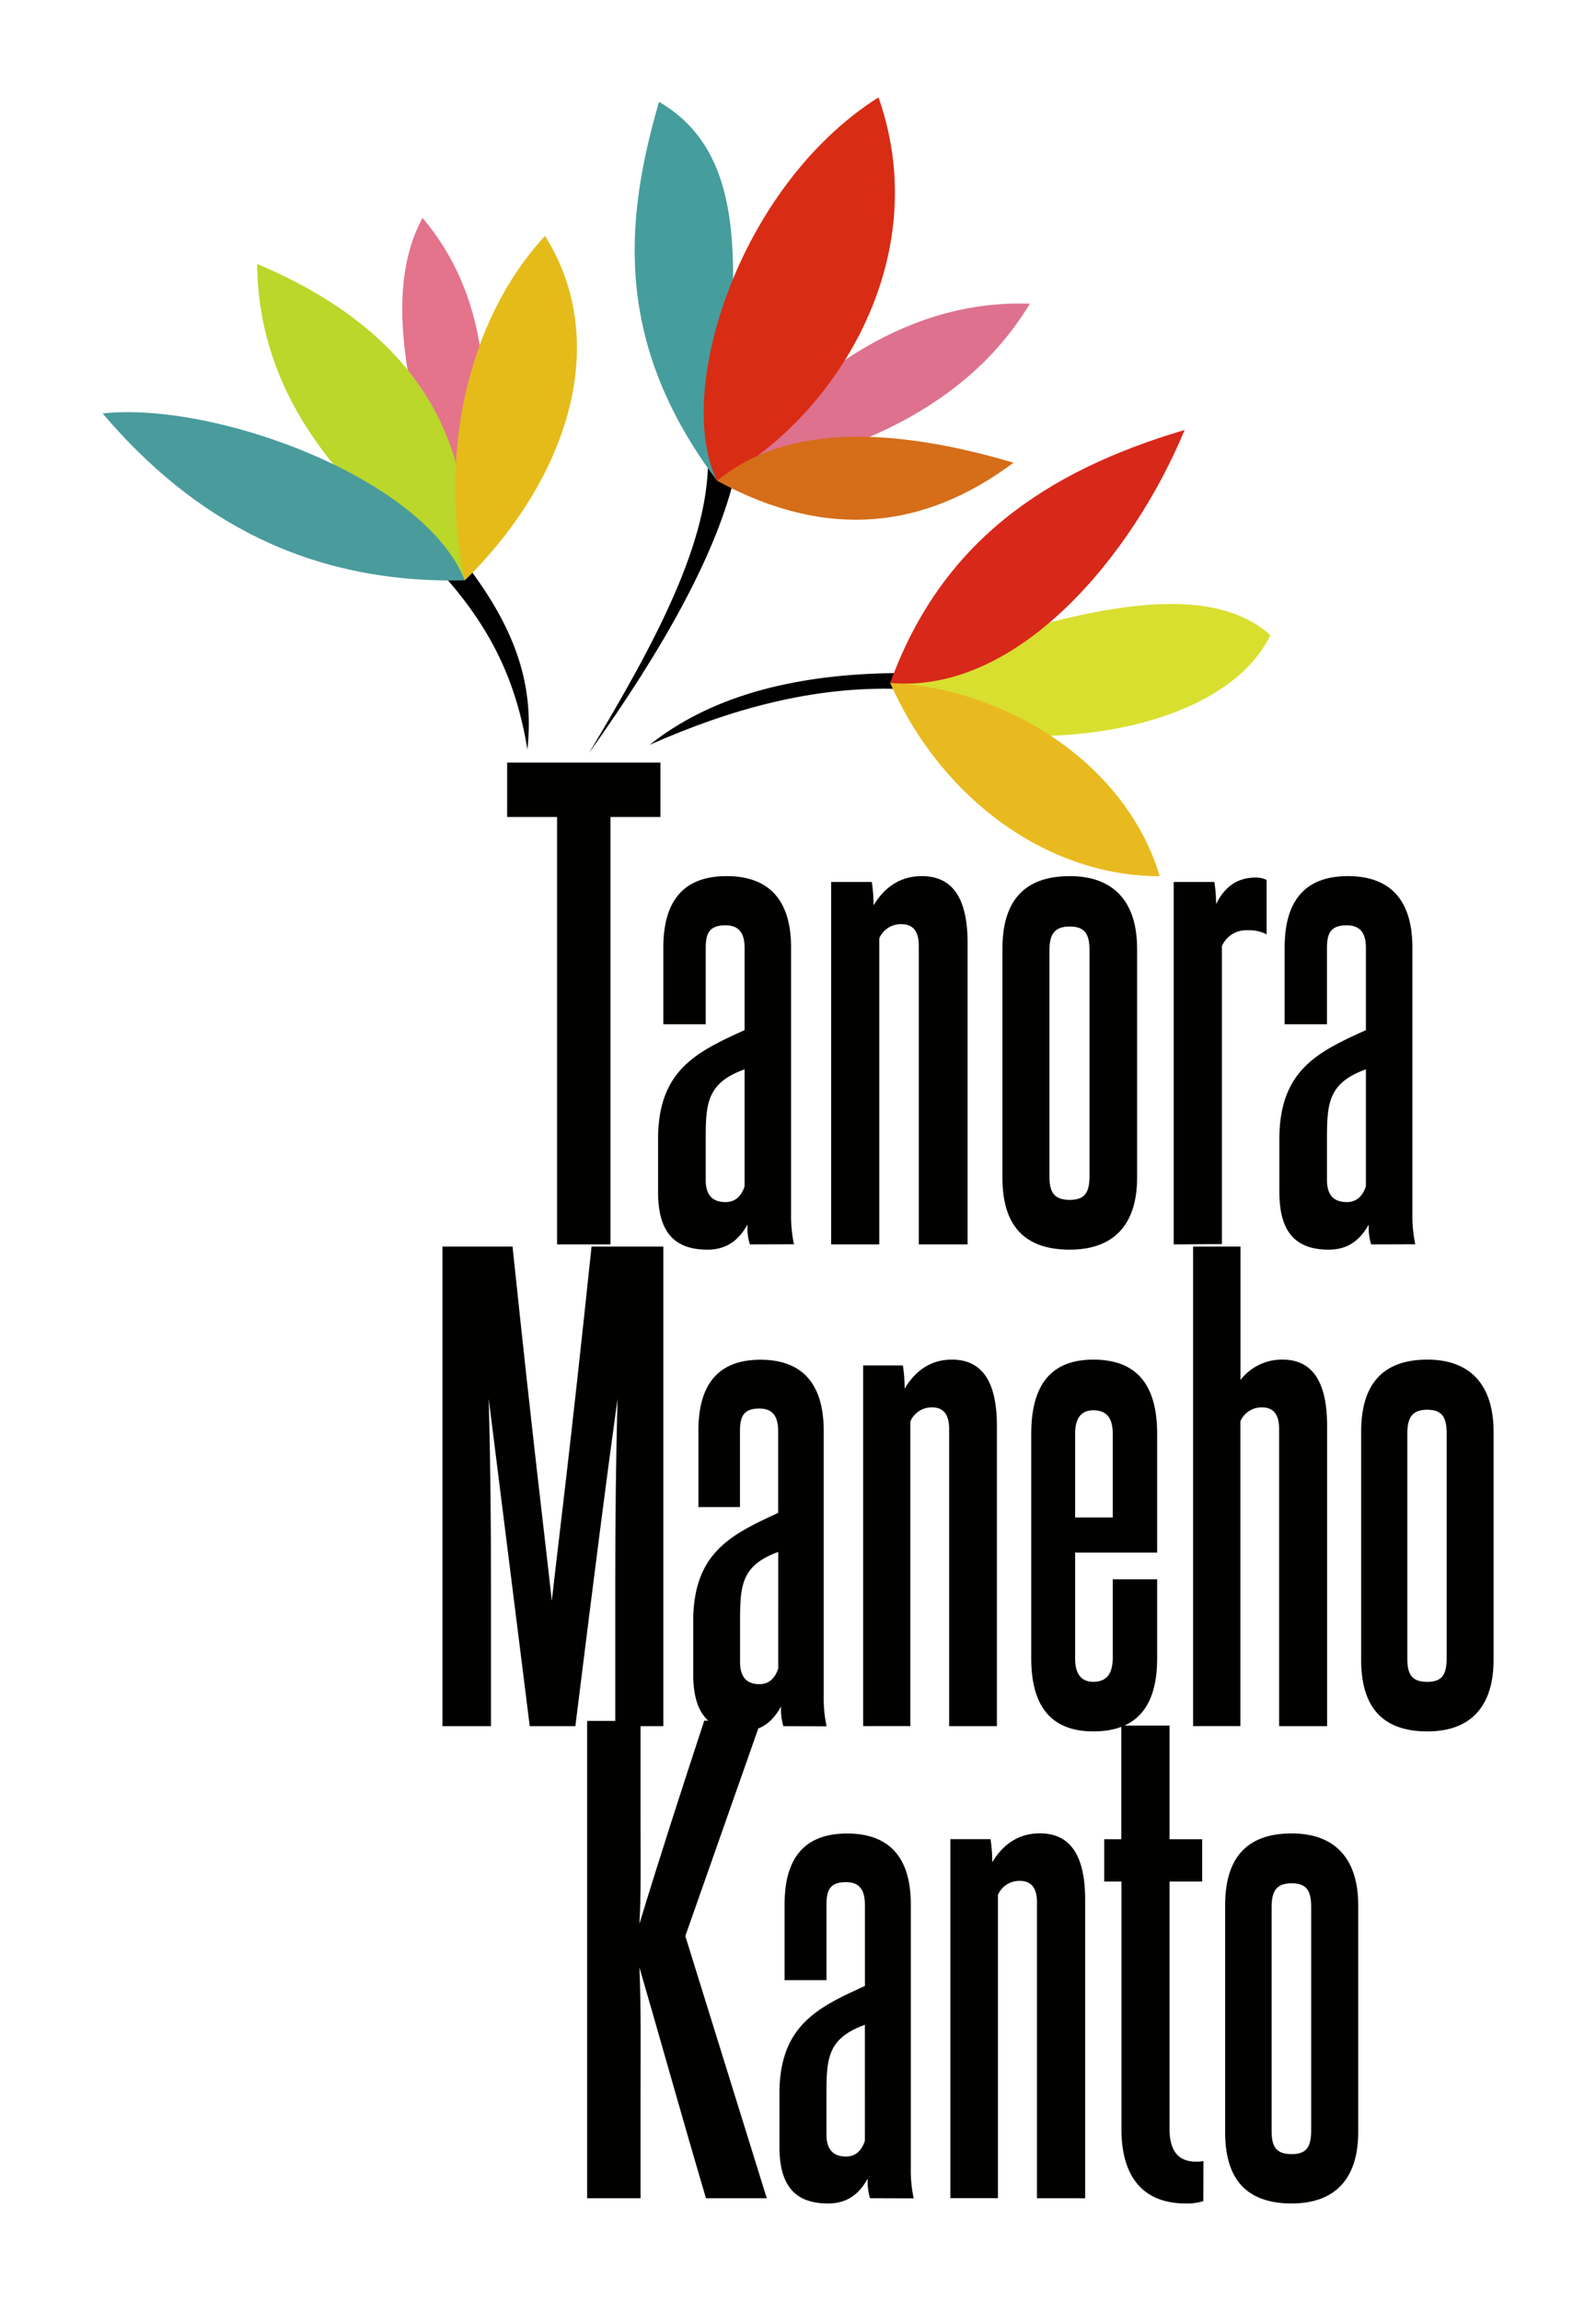<?xml version="1.0" encoding="UTF-8"?>
<svg xmlns="http://www.w3.org/2000/svg" id="Layer_1" data-name="Layer 1" viewBox="0 0 361.53 520.99">
  <defs>
    <style>.cls-1{fill:#010100;}.cls-2{fill:#d8df2f;}.cls-3{fill:#e9ba1f;}.cls-4{fill:#d8281a;}.cls-5{fill:#dd718e;}.cls-6{fill:#469d9d;}.cls-7{fill:#d92c14;}.cls-8{fill:#d56d19;}.cls-9{fill:#e4738c;}.cls-10{fill:#bad72a;}.cls-11{fill:#4a9b9c;}.cls-12{fill:#e5bb19;}</style>
  </defs>
  <path class="cls-1" d="M139.37,390.87V359.2c0-14.25.13-28.24.52-42.49-2.46,17.82-4.78,35.76-9.56,74.16H120l-9.3-74.16c.39,14.25.52,28.24.52,42.49v31.67h-11V282.27h15.88c5.16,49.09,7.22,64.79,8.9,80.23,1.68-15.17,3.87-31.41,9-80.23h16.26v108.6Z"></path>
  <path class="cls-1" d="M177.45,390.87a13.07,13.07,0,0,1-.52-4.48c-1.93,3.56-4.64,5.67-8.9,5.67-7.23,0-11-3.83-11-12.93v-12c0-15.57,8.65-19.66,19.24-24.55V324.1c0-3.3-1.17-5.15-4.26-5.15-3.62,0-4.39,1.85-4.39,5.15v17.16h-9.42V324c0-10.69,4.64-16.1,14.07-16.1s14.32,5.41,14.32,16.1v59.91a30.83,30.83,0,0,0,.65,7Zm-1.16-39.45c-8.65,3.16-8.65,7.91-8.65,16.49v8.45c0,3.29,1.42,5,4.39,5q3.09,0,4.26-3.56Z"></path>
  <path class="cls-1" d="M215,390.87v-67.3c0-3.3-1.29-4.88-3.87-4.88a5.22,5.22,0,0,0-4.91,3.17v69H195.52V309.19h9a32.32,32.32,0,0,1,.39,5.28c2.58-4.36,6.2-6.6,10.72-6.6,6.84,0,10.19,5,10.19,15v68Z"></path>
  <path class="cls-1" d="M252.06,357.62h10.06v17.94c0,11-4.77,16.5-14.45,16.5-9.43,0-14.07-5.54-14.07-16.5V324.63c0-11.22,4.64-16.76,14.07-16.76,9.68,0,14.45,5.54,14.45,16.76v26.92H243.54v24c0,3.57,1.42,5.28,4.13,5.28,3,0,4.39-1.84,4.39-5.41Zm0-33c0-3.56-1.42-5.28-4.39-5.28-2.71,0-4.13,1.72-4.13,5.28v19h8.52Z"></path>
  <path class="cls-1" d="M289.75,390.87v-67.3c0-3.3-1.3-4.88-3.88-4.88a5.21,5.21,0,0,0-4.9,3.17v69H270.26V282.27H281v30.22a11.81,11.81,0,0,1,9.55-4.62q10.07,0,10.07,15v68Z"></path>
  <path class="cls-1" d="M308.33,324.23c0-10.55,4.65-16.36,15-16.36,9.81,0,15,5.81,15,16.36v51.6c0,10.56-5.16,16.23-15,16.23-10.33,0-15-5.67-15-16.23Zm19.37.4c0-3.56-.91-5.41-4.39-5.41s-4.52,1.85-4.52,5.41v50.93c0,3.57,1,5.28,4.52,5.28s4.39-1.84,4.39-5.41Z"></path>
  <path class="cls-1" d="M159.92,497.77c-5.33-18-10-34.81-15.08-52.28.39,8.94.26,17.87.26,29.55v22.73H133V389.68H145.1V412c0,10.63.13,16.94-.26,23.63,4.81-15.75,9.62-30.6,14.69-46h12.86L155.24,438.4l18.45,59.37Z"></path>
  <path class="cls-1" d="M197.08,497.77a13,13,0,0,1-.52-4.47c-1.94,3.55-4.67,5.65-9,5.65-7.28,0-11-3.81-11-12.87V474.13c0-15.5,8.71-19.57,19.36-24.43V431.31c0-3.28-1.17-5.12-4.28-5.12-3.64,0-4.42,1.84-4.42,5.12v17.07h-9.49v-17.2c0-10.64,4.68-16,14.17-16s14.42,5.38,14.42,16V490.8a30.69,30.69,0,0,0,.65,7Zm-1.17-39.27c-8.7,3.15-8.7,7.88-8.7,16.41v8.41c0,3.28,1.43,5,4.42,5q3.1,0,4.28-3.55Z"></path>
  <path class="cls-1" d="M234.9,497.77v-67c0-3.29-1.3-4.86-3.9-4.86a5.26,5.26,0,0,0-4.94,3.15v68.69H215.28v-81.3h9.09a32,32,0,0,1,.39,5.25c2.6-4.33,6.24-6.56,10.79-6.56,6.88,0,10.26,5,10.26,15v67.64Z"></path>
  <path class="cls-1" d="M272.58,498.42a12.35,12.35,0,0,1-4,.53c-9.87,0-14.55-6.31-14.55-16.81V426.06h-3.9v-9.59H254V390.73h10.92v25.74h7.4v9.59h-7.4V482c0,5,1.95,7.48,6,7.48a7.41,7.41,0,0,0,1.69-.13Z"></path>
  <path class="cls-1" d="M277.52,431.44c0-10.5,4.68-16.28,15.07-16.28,9.88,0,15.08,5.78,15.08,16.28v51.35c0,10.51-5.2,16.16-15.08,16.16-10.39,0-15.07-5.65-15.07-16.16Zm19.49.4c0-3.55-.91-5.39-4.42-5.39s-4.54,1.84-4.54,5.39v50.69c0,3.55,1,5.25,4.54,5.25s4.42-1.84,4.42-5.38Z"></path>
  <path class="cls-1" d="M126.19,281.78V185H114.88V172.68H149.6V185H138.29v96.78Z"></path>
  <path class="cls-1" d="M169.86,281.78a12.93,12.93,0,0,1-.53-4.51c-2,3.58-4.73,5.7-9.08,5.7-7.36,0-11.18-3.84-11.18-13V257.92c0-15.65,8.82-19.76,19.6-24.66V214.7c0-3.31-1.18-5.17-4.34-5.17-3.68,0-4.47,1.86-4.47,5.17v17.23h-9.6V214.57c0-10.74,4.73-16.18,14.34-16.18s14.6,5.44,14.6,16.18v60.18a31.16,31.16,0,0,0,.65,7Zm-1.19-39.64c-8.81,3.18-8.81,8-8.81,16.57v8.49c0,3.31,1.45,5,4.47,5,2.11,0,3.55-1.19,4.34-3.57Z"></path>
  <path class="cls-1" d="M208.13,281.78V214.17c0-3.31-1.31-4.9-3.95-4.9a5.3,5.3,0,0,0-5,3.18v69.33H188.27V199.72h9.21a32.57,32.57,0,0,1,.39,5.3c2.63-4.37,6.31-6.63,10.92-6.63,7,0,10.39,5,10.39,15.12v68.27Z"></path>
  <path class="cls-1" d="M227.07,214.83c0-10.6,4.73-16.44,15.26-16.44,10,0,15.25,5.84,15.25,16.44v51.84c0,10.6-5.26,16.3-15.25,16.3-10.53,0-15.26-5.7-15.26-16.3Zm19.73.4c0-3.58-.92-5.43-4.47-5.43s-4.61,1.85-4.61,5.43V266.4c0,3.58,1.06,5.3,4.61,5.3s4.47-1.85,4.47-5.43Z"></path>
  <path class="cls-1" d="M265.87,281.78V199.72h9.21a31.59,31.59,0,0,1,.39,5c2-4,4.87-6,8.95-6a5.22,5.22,0,0,1,2.49.53v12.33a8.26,8.26,0,0,0-4.2-.93,6,6,0,0,0-5.92,3.58v67.48Z"></path>
  <path class="cls-1" d="M310.59,281.78a12.93,12.93,0,0,1-.53-4.51c-2,3.58-4.73,5.7-9.07,5.7-7.37,0-11.18-3.84-11.18-13V257.92c0-15.65,8.81-19.76,19.6-24.66V214.7c0-3.31-1.19-5.17-4.35-5.17-3.68,0-4.47,1.86-4.47,5.17v17.23H291V214.57c0-10.74,4.74-16.18,14.34-16.18s14.6,5.44,14.6,16.18v60.18a31.16,31.16,0,0,0,.65,7Zm-1.18-39.64c-8.82,3.18-8.82,8-8.82,16.57v8.49c0,3.31,1.45,5,4.47,5q3.17,0,4.35-3.57Z"></path>
  <path d="M203.47,152.41c-24.89.16-43.3,5.87-56.29,16.24,18.48-8.19,37.18-13.26,56.29-12.65Z"></path>
  <path class="cls-2" d="M214,148.18c31.28-10.62,59.58-17.16,73.77-4.35-8.48,17.53-38.72,26.27-70.95,21.64l-15.17-10.82,2.76-2.53Z"></path>
  <path class="cls-3" d="M201.65,154.65c11.76,26.59,35.88,43.76,61.06,43.76C254.71,171.83,226.59,155.71,201.65,154.65Z"></path>
  <path class="cls-4" d="M201.65,154.65c11.45-31.59,34.82-47.88,66.7-57.29C256.47,126,230.47,157.24,201.65,154.65Z"></path>
  <path d="M133.41,170.53c16.88-23.69,29.22-45.54,33.32-64l-6.38-3.82C161.12,122.18,148.21,145.89,133.41,170.53Z"></path>
  <path class="cls-5" d="M162.44,108.87c21.2-26.15,44.54-41,70.85-40.1C218.86,92.6,192.87,103.27,162.44,108.87Z"></path>
  <path class="cls-6" d="M162.44,108.87C139,77.74,141.43,50,149.29,23.06,171.77,36.18,166.55,66.89,162.44,108.87Z"></path>
  <path class="cls-7" d="M199,22.05c-31.61,20-46.43,66.6-36.58,86.82C186.82,96.77,212.47,60.41,199,22.05Z"></path>
  <path class="cls-8" d="M162.44,108.87c25.35,13.79,47.39,10.64,67.15-4.1Q183.75,91.24,162.44,108.87Z"></path>
  <path d="M100.24,130c10.82,12.09,16.66,23.93,19.23,39.73,1.68-15.35-3.21-28.1-14.25-42.45Z"></path>
  <path class="cls-9" d="M105.3,131.4C94,96.53,85.47,68.35,95.71,49.33,114.7,71.86,110.71,101.41,105.3,131.4Z"></path>
  <path class="cls-10" d="M105.3,131.4C76.56,112,58.49,88.92,58.25,59.77Q110,81.61,105.3,131.4Z"></path>
  <path class="cls-11" d="M23.25,93.62c20.43,24.06,46.56,38.67,82.05,37.78C95.92,108.07,48.42,90.85,23.25,93.62Z"></path>
  <path class="cls-12" d="M123.45,53.42c15.18,24.07,5.23,55-18.15,78C99.38,103.58,105.46,72.93,123.45,53.42Z"></path>
</svg>
